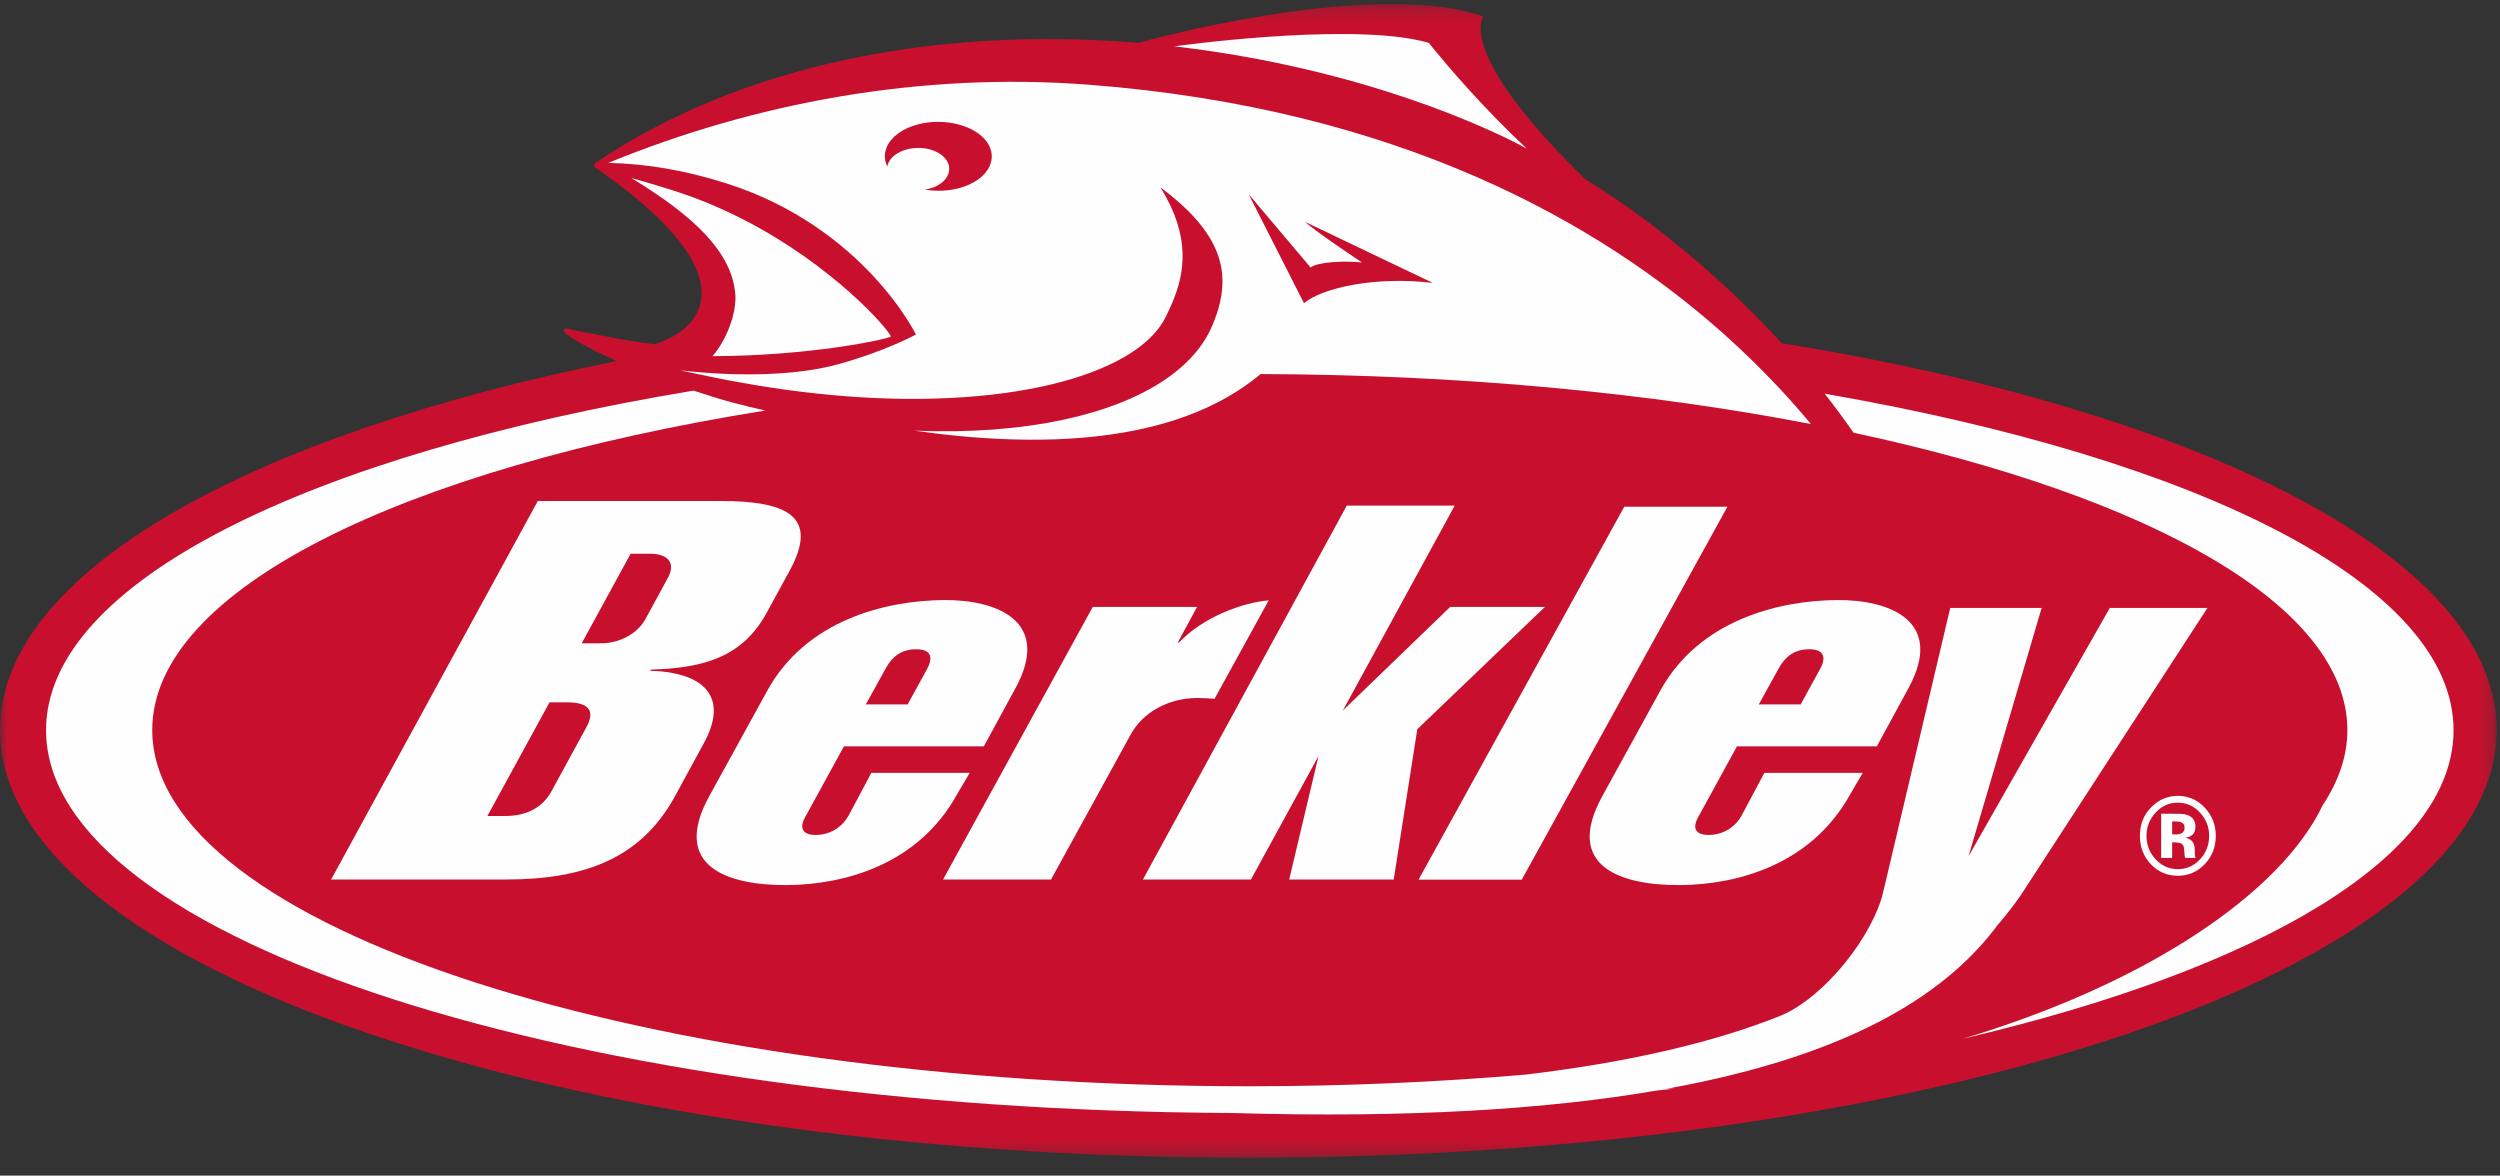 <svg xmlns="http://www.w3.org/2000/svg" viewBox="0 0 168 79" version="1.1" aria-labelledby="logo-title" xmlns:xlink="http://www.w3.org/1999/xlink"><rect x="0" y="0" width="168" height="79" fill="#333333" stroke="none"/><title id="logo-title">Berkley Fishing</title><defs><polygon id="path-1" points="0 0.198 167.776 0.198 167.776 77.728 0 77.728"/></defs><g id="Navigation" stroke="none" stroke-width="1" fill="none" fill-rule="evenodd"><g id="D---Navigation---Tools-&amp;-Equipment" transform="translate(-646, -57)"><g id="Berkley-Logo" transform="translate(646, 57)"><g id="Group-3" transform="translate(0, 0.074)"><mask id="mask-2" fill="white"><use xlink:href="#path-1"/></mask><g id="Clip-2"/><path d="M89.581,2.214 C89.672,2.213 89.764,2.212 89.855,2.212 C89.764,2.212 89.672,2.213 89.581,2.214 M89.236,2.218 C89.329,2.217 89.422,2.216 89.514,2.215 C89.422,2.216 89.329,2.217 89.236,2.218 M88.899,2.225 C88.99,2.223 89.081,2.221 89.172,2.219 C89.081,2.221 88.99,2.223 88.899,2.225 M88.565,2.233 C88.651,2.231 88.738,2.228 88.825,2.226 C88.738,2.228 88.651,2.231 88.565,2.233 M88.219,2.243 C88.305,2.24 88.392,2.237 88.478,2.235 C88.392,2.237 88.305,2.24 88.219,2.243 M87.87,2.255 C87.959,2.252 88.047,2.249 88.135,2.246 C88.047,2.249 87.959,2.252 87.87,2.255 M87.529,2.269 C87.617,2.265 87.705,2.261 87.794,2.258 C87.705,2.261 87.617,2.265 87.529,2.269 M87.189,2.284 C87.275,2.28 87.362,2.276 87.449,2.272 C87.363,2.276 87.275,2.28 87.189,2.284 M86.853,2.3 C86.938,2.296 87.022,2.291 87.107,2.288 C87.022,2.291 86.938,2.296 86.853,2.3 M86.511,2.318 C86.595,2.314 86.68,2.309 86.765,2.305 C86.68,2.309 86.595,2.314 86.511,2.318 M86.18,2.337 C86.263,2.333 86.345,2.327 86.429,2.323 C86.345,2.327 86.263,2.333 86.18,2.337 M85.844,2.358 C85.926,2.353 86.007,2.347 86.089,2.343 C86.007,2.347 85.926,2.353 85.844,2.358 M85.513,2.379 C85.594,2.374 85.676,2.368 85.759,2.363 C85.676,2.368 85.594,2.374 85.513,2.379 M85.187,2.402 C85.267,2.396 85.348,2.39 85.429,2.385 C85.348,2.39 85.267,2.396 85.187,2.402 M84.867,2.425 C84.945,2.419 85.024,2.413 85.103,2.408 C85.024,2.413 84.945,2.419 84.867,2.425 M84.552,2.449 C84.626,2.443 84.701,2.437 84.776,2.432 C84.701,2.437 84.626,2.443 84.552,2.449 M84.232,2.474 C84.306,2.468 84.381,2.462 84.456,2.456 C84.381,2.462 84.306,2.468 84.232,2.474 M83.919,2.5 C83.996,2.493 84.073,2.487 84.15,2.481 C84.073,2.487 83.996,2.493 83.919,2.5 M83.622,2.525 C83.695,2.519 83.77,2.512 83.844,2.506 C83.77,2.512 83.695,2.519 83.622,2.525 M83.322,2.551 C83.392,2.545 83.462,2.539 83.533,2.533 C83.462,2.539 83.392,2.545 83.322,2.551 M83.029,2.578 C83.1,2.571 83.172,2.565 83.244,2.558 C83.172,2.565 83.1,2.571 83.029,2.578 M82.751,2.604 C82.817,2.598 82.883,2.592 82.95,2.585 C82.883,2.592 82.817,2.598 82.751,2.604 M82.47,2.631 C82.531,2.625 82.594,2.619 82.656,2.613 C82.594,2.619 82.531,2.625 82.47,2.631 M82.199,2.658 C82.262,2.651 82.327,2.645 82.391,2.639 C82.327,2.645 82.262,2.651 82.199,2.658 M81.94,2.684 C81.997,2.678 82.055,2.672 82.113,2.667 C82.055,2.672 81.997,2.678 81.94,2.684 M81.684,2.711 C81.739,2.705 81.795,2.699 81.852,2.693 C81.795,2.699 81.739,2.705 81.684,2.711 M81.433,2.737 C81.489,2.731 81.545,2.725 81.603,2.719 C81.545,2.725 81.489,2.731 81.433,2.737 M81.198,2.763 C81.253,2.757 81.309,2.751 81.365,2.745 C81.309,2.751 81.253,2.757 81.198,2.763 M80.975,2.787 C81.023,2.782 81.073,2.776 81.123,2.771 C81.073,2.776 81.023,2.782 80.975,2.787 M80.757,2.812 C80.8,2.807 80.844,2.802 80.888,2.797 C80.844,2.802 80.8,2.807 80.757,2.812 M80.548,2.836 C80.589,2.831 80.63,2.826 80.673,2.821 C80.63,2.826 80.589,2.831 80.548,2.836 M80.35,2.859 C80.389,2.854 80.429,2.849 80.468,2.845 C80.429,2.849 80.389,2.854 80.35,2.859 M80.158,2.882 C80.198,2.877 80.24,2.872 80.282,2.867 C80.24,2.872 80.198,2.877 80.158,2.882 M79.982,2.903 C80.024,2.898 80.067,2.892 80.111,2.887 C80.067,2.892 80.024,2.898 79.982,2.903 M79.668,2.941 C79.755,2.93 79.85,2.919 79.95,2.907 C79.85,2.919 79.755,2.93 79.668,2.941 M79.533,2.958 C79.565,2.954 79.598,2.95 79.632,2.946 C79.598,2.95 79.565,2.954 79.533,2.958 M79.402,2.975 C79.431,2.971 79.462,2.967 79.494,2.963 C79.462,2.967 79.431,2.971 79.402,2.975 M79.296,2.989 C79.328,2.985 79.362,2.98 79.398,2.976 C79.362,2.98 79.328,2.985 79.296,2.989 M79.154,3.007 C79.188,3.003 79.225,2.998 79.265,2.993 C79.225,2.998 79.188,3.003 79.154,3.007 M90.199,2.212 C90.106,2.211 90.014,2.212 89.921,2.212 C90.014,2.212 90.106,2.211 90.199,2.212 M90.536,2.214 C90.441,2.213 90.345,2.212 90.249,2.212 C90.345,2.212 90.441,2.213 90.536,2.214 M90.874,2.218 C90.779,2.216 90.683,2.215 90.587,2.214 C90.683,2.215 90.779,2.216 90.874,2.218 M91.208,2.225 C91.109,2.222 91.01,2.221 90.912,2.219 C91.01,2.221 91.109,2.222 91.208,2.225 M91.538,2.235 C91.439,2.231 91.341,2.228 91.242,2.226 C91.341,2.228 91.439,2.231 91.538,2.235 M95.356,2.641 C94.283,2.407 92.973,2.284 91.566,2.236 C92.973,2.283 94.283,2.407 95.356,2.641 M95.398,2.651 C95.389,2.648 95.38,2.646 95.37,2.644 C95.38,2.646 95.389,2.648 95.398,2.651 M119.731,22.989 C115.579,18.46 110.815,14.593 106.535,11.975 C97.715,3.387 99.681,1.039 99.681,1.039 C92.964,-1.325 79.554,1.954 76.509,2.807 C62.862,1.68 49.768,4.283 39.988,10.889 C39.988,10.889 39.848,11.063 39.978,11.171 C40.385,11.507 47.884,16.27 47.09,20.198 C46.829,21.488 45.805,22.449 44.023,23.059 C43.231,22.968 42.428,22.851 41.614,22.698 C39.787,22.353 38.736,22.163 38.192,22.03 C37.719,21.912 37.969,22.305 37.969,22.305 C38.784,22.916 40.036,23.568 41.431,24.188 C16.641,29.183 -0,38.417 -0,48.984 C-0,64.859 37.556,77.728 83.888,77.728 C130.215,77.728 167.776,64.859 167.776,48.984 C167.776,37.502 148.128,27.595 119.731,22.989" id="Fill-1" fill="#C8102E" mask="url(#mask-2)"/></g><polygon id="Fill-4" fill="#FEFEFE" points="116.083 34.053 109.15 34.053 95.327 59.113 102.262 59.113"/><path d="M134.239,62.163 C134.861,61.44 135.4,60.74 135.812,60.135 L148.339,40.854 L141.779,40.854 L132.284,57.545 L137.198,40.854 L131.056,40.854 L126.565,59.888 C125.887,62.852 122.673,66.955 119.723,68.229 C115.277,70.024 109.464,71.396 102.458,72.22 C96.55,72.718 90.373,72.997 83.988,72.997 C43.252,72.997 10.231,62.282 10.231,49.061 C10.231,39.641 27.021,31.492 51.422,27.589 C50.657,27.416 49.89,27.228 49.12,27.023 C48.492,26.855 47.608,26.586 46.602,26.249 C20.747,30.543 3.095,39.149 3.095,49.069 C3.095,63.158 38.663,74.587 82.777,74.793 C94.807,75.148 104.09,74.528 111.294,73.29 C111.704,73.242 112.118,73.201 112.523,73.149 C112.335,73.161 112.143,73.165 111.954,73.173 C125.067,70.809 131.098,66.376 134.239,62.163" id="Fill-6" fill="#FEFEFE"/><path d="M122.621,26.459 C123.296,27.317 123.942,28.191 124.555,29.078 C144.547,33.359 157.743,40.711 157.743,49.061 C157.743,50.796 157.163,52.483 156.084,54.112 C153.272,60.02 144.262,66.104 131.919,69.798 C151.906,65.113 164.878,57.577 164.878,49.069 C164.878,39.309 147.794,30.82 122.621,26.459" id="Fill-8" fill="#FEFEFE"/><path d="M59.538,44.886 C59.954,44.127 60.586,43.635 61.544,43.63 C62.639,43.622 62.692,44.242 62.299,44.961 L60.995,47.336 L58.182,47.336 L59.538,44.886 Z M52.918,59.477 C56.76,59.443 61.715,58.101 64.316,53.376 L65.165,51.937 L58.555,51.937 L57.017,54.823 C56.64,55.509 55.86,56.102 54.828,56.108 C53.92,56.112 53.71,55.646 54.095,54.934 L56.712,50.155 L66.113,50.155 L68.217,46.289 C70.729,41.731 66.973,40.299 63.452,40.323 C59.441,40.356 54.158,41.7 51.562,46.412 L47.663,53.502 C45.06,58.233 48.905,59.508 52.918,59.477 L52.918,59.477 Z" id="Fill-10" fill="#FEFEFE"/><path d="M75.999,49.331 C76.794,47.896 78.468,46.919 80.429,46.905 C80.835,46.903 81.225,46.93 81.618,46.958 L85.256,40.346 C83.554,40.482 80.877,41.436 79.225,43.179 L79.142,43.184 L80.445,40.784 L73.434,40.784 L63.374,59.103 L70.629,59.103 L75.999,49.331 Z" id="Fill-12" fill="#FEFEFE"/><polygon id="Fill-14" fill="#FEFEFE" points="93.658 59.103 95.243 49.002 103.82 40.784 97.454 40.784 90.241 47.745 97.758 33.975 90.504 33.975 76.806 59.103 84.063 59.103 88.603 50.806 86.634 59.103"/><path d="M43.366,41.616 C42.843,42.567 41.651,43.23 40.39,43.23 L39.091,43.23 L42.378,37.211 L43.676,37.211 C44.942,37.211 45.412,37.872 44.883,38.828 L43.366,41.616 Z M39.415,48.852 L37.054,53.182 C36.428,54.317 35.324,54.833 33.961,54.833 L32.754,54.833 L36.927,47.198 L38.131,47.198 C39.488,47.198 40.037,47.71 39.415,48.852 L39.415,48.852 Z M51.518,41.182 L53.055,38.368 C55.039,34.738 52.984,33.666 48.404,33.666 L36.142,33.666 L22.251,59.103 L33.996,59.103 C39.469,59.103 43.135,57.567 45.357,53.508 L47.297,49.945 C48.971,46.883 47.41,45.175 43.643,45.069 L43.781,44.994 C47.369,44.891 49.922,44.108 51.518,41.182 L51.518,41.182 Z" id="Fill-16" fill="#FEFEFE"/><path d="M119.546,44.886 C119.965,44.127 120.593,43.635 121.555,43.63 C122.648,43.622 122.704,44.242 122.309,44.961 L121.005,47.336 L118.191,47.336 L119.546,44.886 Z M116.723,50.155 L126.123,50.155 L128.225,46.289 C130.74,41.731 126.984,40.299 123.463,40.323 C119.455,40.356 114.169,41.7 111.572,46.412 L107.675,53.502 C105.073,58.233 108.918,59.508 112.928,59.477 C116.767,59.443 121.726,58.101 124.332,53.376 L125.176,51.937 L118.565,51.937 L117.027,54.823 C116.649,55.509 115.867,56.102 114.837,56.108 C113.927,56.112 113.715,55.646 114.106,54.934 L116.723,50.155 Z" id="Fill-18" fill="#FEFEFE"/><path d="M147.84,54.609 C148.249,55.048 148.455,55.569 148.455,56.165 C148.455,56.783 148.249,57.311 147.839,57.751 C147.429,58.189 146.933,58.408 146.355,58.408 C145.772,58.408 145.278,58.189 144.867,57.754 C144.455,57.319 144.245,56.79 144.245,56.165 C144.245,55.566 144.45,55.046 144.857,54.609 C145.268,54.16 145.767,53.938 146.355,53.938 C146.933,53.938 147.429,54.16 147.84,54.609 M144.598,54.211 C144.067,54.731 143.801,55.384 143.801,56.168 C143.801,56.923 144.046,57.558 144.539,58.076 C145.03,58.595 145.633,58.852 146.351,58.852 C147.047,58.852 147.64,58.601 148.136,58.094 C148.647,57.572 148.9,56.93 148.9,56.168 C148.9,55.426 148.652,54.794 148.155,54.269 C147.655,53.744 147.055,53.482 146.351,53.482 C145.68,53.482 145.094,53.724 144.598,54.211" id="Fill-20" fill="#FEFEFE"/><path d="M145.968,55.198 L146.148,55.198 C146.331,55.198 146.475,55.219 146.575,55.26 C146.726,55.323 146.804,55.439 146.804,55.602 C146.804,55.767 146.756,55.886 146.657,55.961 C146.561,56.033 146.426,56.072 146.254,56.072 L145.968,56.072 L145.968,55.198 Z M145.968,56.605 L146.121,56.605 L146.282,56.616 C146.394,56.622 146.478,56.638 146.535,56.662 C146.633,56.701 146.703,56.774 146.74,56.878 C146.761,56.942 146.779,57.062 146.788,57.242 C146.797,57.42 146.814,57.557 146.836,57.652 L147.541,57.652 L147.517,57.567 L147.496,57.482 L147.492,57.393 L147.492,57.128 C147.492,56.827 147.408,56.607 147.242,56.467 C147.153,56.392 147.02,56.334 146.841,56.297 C147.036,56.276 147.199,56.21 147.331,56.097 C147.463,55.985 147.533,55.805 147.533,55.554 C147.533,55.227 147.406,54.99 147.154,54.843 C147.007,54.759 146.82,54.707 146.598,54.691 C146.558,54.69 146.365,54.687 146.016,54.685 C145.667,54.685 145.404,54.683 145.229,54.683 L145.229,57.652 L145.968,57.652 L145.968,56.605 Z" id="Fill-22" fill="#FEFEFE"/><path d="M59.605,9.85 C59.908,9.176 60.658,8.634 61.662,8.365 C63.455,7.884 65.553,8.421 66.337,9.563 C66.684,10.067 66.742,10.634 66.503,11.163 C66.2,11.836 65.45,12.375 64.448,12.645 C63.694,12.847 62.887,12.867 62.147,12.74 C62.32,12.712 62.494,12.675 62.66,12.617 C63.205,12.422 63.597,12.076 63.735,11.668 C63.851,11.321 63.775,10.96 63.519,10.652 C62.965,9.987 61.741,9.747 60.733,10.104 C60.186,10.3 59.794,10.645 59.658,11.054 C59.641,11.101 59.639,11.15 59.63,11.198 C59.418,10.763 59.405,10.293 59.605,9.85 M87.689,14.904 L96.284,19.011 C92.371,18.544 88.863,19.366 87.67,20.342 C87.656,20.353 87.64,20.363 87.628,20.374 L87.612,20.342 L83.905,13.044 L88.068,17.97 C88.592,17.585 90.447,17.514 91.53,17.639 C91.53,17.639 88.567,15.679 87.689,14.904 M58.606,18.465 C59.688,19.617 60.446,20.67 60.919,21.403 C61.324,22.03 61.521,22.423 61.525,22.431 L61.548,22.478 L61.498,22.506 C61.478,22.516 59.461,23.618 56.304,24.484 C53.741,25.188 49.939,25.369 45.697,24.887 C46.386,25.036 47.124,25.188 47.936,25.356 C48.599,25.492 49.254,25.615 49.904,25.731 C52.658,26.223 55.294,26.538 57.773,26.692 C63.538,27.049 68.458,26.545 72.081,25.446 C73.84,24.913 75.291,24.239 76.385,23.455 C77.28,22.812 77.939,22.097 78.324,21.323 C78.477,21.014 78.627,20.696 78.767,20.367 C79.62,18.352 80.043,15.913 77.98,12.586 C81.808,15.434 82.547,17.877 81.983,20.32 C81.867,20.826 81.695,21.331 81.483,21.841 C81.259,22.377 80.964,22.885 80.604,23.365 C80.103,24.031 79.476,24.642 78.736,25.195 C75.114,27.906 68.797,29.244 61.459,28.942 C69.685,30.116 78.964,29.947 84.713,25.137 C98.218,25.179 110.854,26.399 121.694,28.496 C121.642,28.433 121.588,28.37 121.536,28.307 C120.891,27.538 120.19,26.745 119.429,25.936 C118.365,24.806 117.185,23.645 115.879,22.478 C107.519,15.008 94.023,7.29 73.14,5.692 C61.789,4.821 50.656,6.936 40.883,10.945 C43.473,11.006 46.07,11.453 48.798,12.317 C53.544,13.82 56.751,16.49 58.606,18.465" id="Fill-24" fill="#FEFEFE"/><path d="M47.879,23.933 C54.357,23.923 59.614,22.808 59.865,22.614 C59.843,22.51 59.572,22.137 59.08,21.59 C57.233,19.539 52.23,15.016 45.22,12.795 C44.236,12.483 43.302,12.205 42.42,11.96 C46.708,14.563 49.175,16.976 49.412,19.752 C49.496,20.742 49.106,21.992 48.544,22.982 C48.34,23.342 48.114,23.668 47.879,23.933" id="Fill-26" fill="#FEFEFE"/><path d="M102.141,9.744 C102.441,9.9 102.598,9.99 102.598,9.99 C102.575,9.969 102.554,9.948 102.532,9.927 C101.801,9.241 101.109,8.555 100.467,7.896 C97.807,5.162 96.018,2.882 96.018,2.882 C95.9,2.847 95.777,2.815 95.651,2.784 C95.644,2.782 95.637,2.78 95.631,2.779 C95.563,2.762 95.485,2.743 95.398,2.724 C95.389,2.722 95.379,2.72 95.37,2.718 C95.367,2.717 95.363,2.717 95.36,2.716 C90.04,1.553 78.913,3.114 78.913,3.114 C78.948,3.118 78.982,3.123 79.017,3.127 C91.683,4.616 100.147,8.702 102.141,9.744" id="Fill-28" fill="#FEFEFE"/></g></g></g></svg>